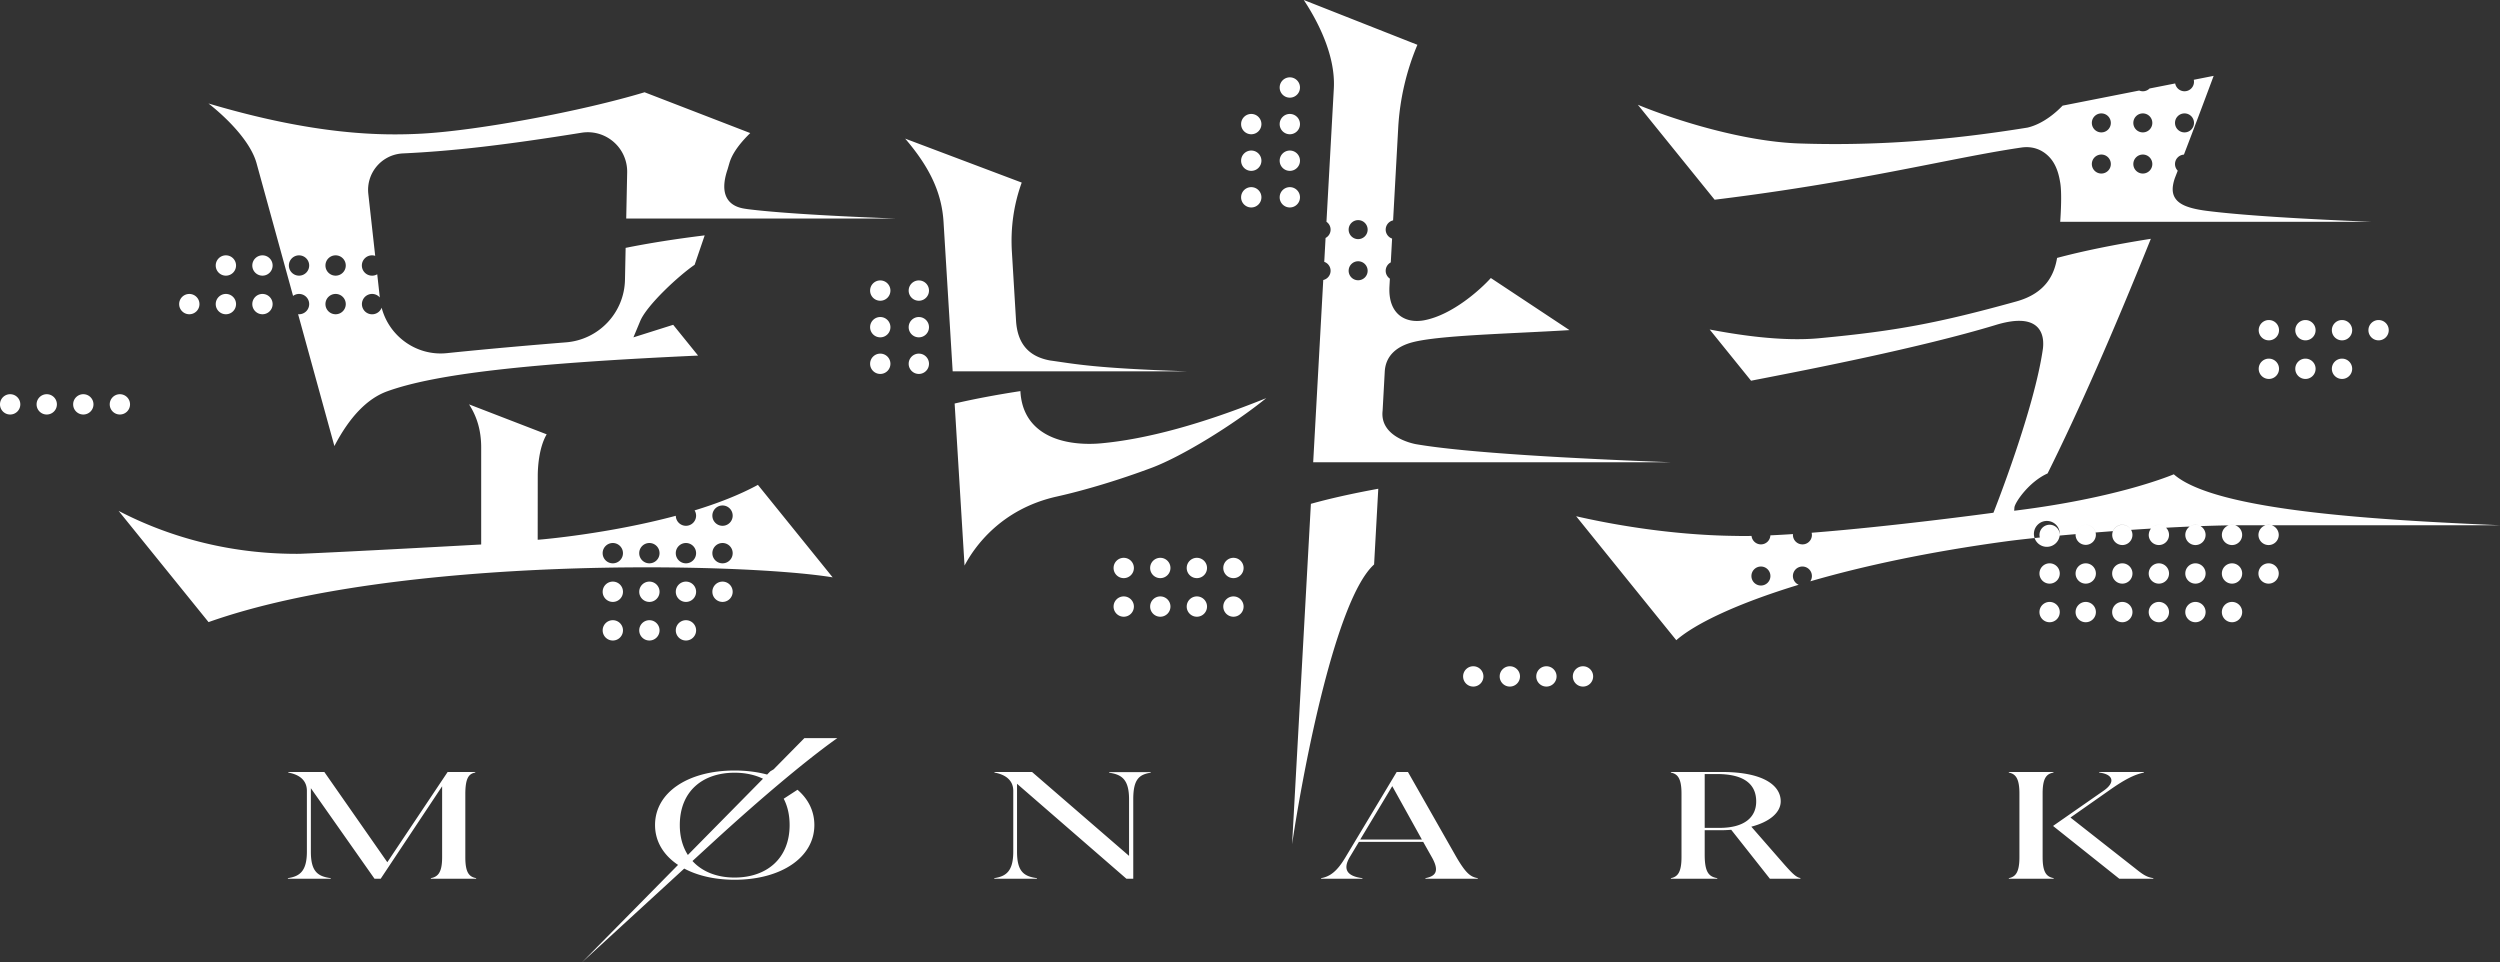 <svg xmlns="http://www.w3.org/2000/svg" width="7536" height="2901" viewBox="0 0 7536 2901"><rect x="0" y="0" width="7536" height="2901" fill="#333333" stroke="none"/><path d="M932 916.68c.011 16.9-13.68 30.609-30.58 30.62h-.01c-.97 0-1.89-.2-2.84-.29l109.42 397.58c45.77-87.86 99.25-143.32 159.16-164.99 144.23-52.18 424.92-84.48 937.13-107.74l-75.05-92.77-119.86 37.88 20.44-49.07c20.18-48.4 117.04-137.62 164.12-169.75l30.27-88.65c-88.3 10.89-168.37 23.56-238.31 37.69l-1.95 95.77c-1.747 99.429-78.759 181.255-177.9 189.02-93.31 7.53-231.27 19.29-358.69 32.52-91.3 9.59-174.44-50.45-196.91-137.02-5.924 15.883-23.602 23.956-39.485 18.032s-23.957-23.602-18.032-39.485 23.602-23.956 39.485-18.032a30.687 30.687 0 0112.502 8.695l-7.77-69.95a30.24 30.24 0 01-15.24 4.21c-16.911.266-30.836-13.228-31.102-30.139-.266-16.911 13.228-30.836 30.139-31.102a30.61 30.61 0 0110.053 1.531l-20.73-186.76c-6.661-60.435 36.931-114.827 97.366-121.488 2.368-.261 4.744-.445 7.124-.552 150.26-6.98 306.16-25.03 538.1-62.31 64.81-10.416 125.792 33.678 136.208 98.488a118.88 118.88 0 011.482 21.252l-1.37 67.21c-.58 28.34-1.19 57.78-1.47 71.58h810.33c-230.72-8.63-373.98-19.2-444.61-28.27l-3.98-.61c-12.47-1.77-41.7-5.92-56.87-30.67-12.61-20.58-12.39-50.38.65-88.61l5.87-20.2c3.48-10.83 13.31-41.32 62.45-89.18L1943 278.13c-189.24 57.17-501.66 115.29-670.48 124.64-124.02 6.86-323.71 4.4-644.15-90.87 58.05 45.53 126.46 115.19 144.66 178.98L883.429 892c13.558-9.986 32.644-7.091 42.63 6.468A30.484 30.484 0 01932 916.68zm79.66-146.97c16.911-.006 30.625 13.699 30.63 30.61.005 16.911-13.699 30.625-30.61 30.63-16.911.006-30.625-13.699-30.63-30.61v-.01c-.007-16.904 13.692-30.614 30.596-30.62h.014zm0 116.35c16.911-.006 30.625 13.699 30.63 30.61.005 16.911-13.699 30.625-30.61 30.63-16.911.006-30.625-13.699-30.63-30.61v-.01c-.007-16.904 13.692-30.614 30.596-30.62h.014zm-140.85-85.73c.011-16.9 13.72-30.591 30.62-30.58 16.9.011 30.591 13.72 30.58 30.62-.011 16.892-13.708 30.58-30.6 30.58-16.906-.006-30.606-13.715-30.6-30.62zm2706.46 318.97c-280.7-9.53-333.5-21.88-412.05-32.7-65.32-12.01-98.75-51.69-102.54-121.34l-12.42-205.91c-4.42-72.28 5.55-142.54 29.63-208.98L2728.5 417.85c75.46 88 110.4 164.47 115.71 251.25l27.51 450.2h705.55zm-1509.55 465.68c-16.731-.016-30.346-13.47-30.56-30.2-202.93 54.44-404.9 71.37-407.81 71.61l-8.54.68.19-191.77c0-19.66 2.04-83.75 26.93-126.06l-233.99-90.32c24.85 38.61 36.56 80.61 36.56 130.15v292.22l-7.46.42c-4.03.22-404.19 22.34-540.31 27.73-3.02.03-6.06.04-9.08.04-232.74 0-415.2-66.37-536.17-129.54l271.18 335.33c568.24-201.57 1606.77-179.79 1881.32-134.89l-225.32-278.8c-56.48 30.75-122.68 56.09-190.87 76.96a30.288 30.288 0 014.53 15.82c.004 16.905-13.695 30.614-30.6 30.62zm-220.44 113.14c-16.911.017-30.633-13.679-30.65-30.59s13.679-30.633 30.59-30.65 30.633 13.679 30.65 30.59v.03c.005 16.901-13.689 30.609-30.59 30.62zm110.25 0c-16.911.017-30.633-13.679-30.65-30.59s13.679-30.633 30.59-30.65 30.633 13.679 30.65 30.59v.03c0 16.9-13.691 30.604-30.59 30.62zm110.19 0c-16.911.011-30.629-13.689-30.64-30.6s13.689-30.629 30.6-30.64 30.629 13.689 30.64 30.6v.02c.005 16.905-13.695 30.614-30.6 30.62zm110.25-174.38c16.911-.011 30.629 13.689 30.64 30.6s-13.689 30.629-30.6 30.64-30.629-13.689-30.64-30.6v-.02c-.011-16.9 13.68-30.609 30.58-30.62h.02zm0 113.14c16.911-.011 30.629 13.689 30.64 30.6s-13.689 30.629-30.6 30.64-30.629-13.689-30.64-30.6v-.02c-.011-16.9 13.68-30.609 30.58-30.62h.02zm1976.719-163.58c-78.16 14.32-146.44 29.61-203.14 45.46l-56.65 1025.93c35.18-236.15 132.57-739.93 247.19-843.1l12.6-228.29zm22.331-657.09a28.518 28.518 0 0115.34-25.22l3.97-71.84c-14.909-5.089-22.869-21.301-17.78-36.209a28.523 28.523 0 0120.81-18.631l15.41-279.22a752.774 752.774 0 0157.85-250.04L3930.08 0c37.58 56.7 96.34 163.05 90.61 266.52l-22.2 402.07c13.009 8.855 16.376 26.578 7.521 39.587a28.489 28.489 0 01-10.211 9.143l-3.97 72c14.872 5.194 22.718 21.46 17.524 36.332a28.523 28.523 0 01-20.554 18.398l-30.33 549.34h1077.14c-291.64-11.01-617.66-28.49-767.79-54.55-11.31-2.13-109.19-22.8-100.07-100.92l6.45-117.86c2.46-44.54 31.93-75.23 85.24-88.75 61.2-15.5 191.69-21.91 329.86-28.69 47.33-2.33 96.05-4.72 141.78-7.51l-237.1-157.04c-29.77 33.04-115.07 111.24-201.06 127.41-30.44 5.67-57.67-.25-76.61-16.85-14.2-12.47-30.58-37.35-27.95-85.08l1.3-23.58a28.583 28.583 0 01-12.64-23.76zm-83.03-152.64c15.812-.011 28.639 12.798 28.65 28.61.011 15.812-12.798 28.639-28.61 28.65-15.812.011-28.639-12.798-28.65-28.61v-.02c-.009-15.802 12.794-28.62 28.596-28.63h.014zm0 124.02c15.809-.008 28.632 12.801 28.64 28.61s-12.801 28.632-28.61 28.64c-15.809.008-28.632-12.801-28.64-28.61v-.02c-.005-15.802 12.801-28.615 28.602-28.62h.008zm-622.22 622.49c91-34.15 245.91-129.32 345.27-209.97-192.84 77.88-360.36 123.71-498.43 136.32-37.62 3.44-131.6 5.85-191.6-45.7-31-26.63-48.14-63.44-50.95-109.42v.02l-.15-2.35c-72.27 11.08-138.88 23.66-198.24 37.45l29.86 488.5c28.83-54.61 108.28-170.15 278.12-208.11 86.33-19.29 190.62-50.9 286.12-86.74zm3111.48-944.01c37.98-98.81 67.04-176.82 82.48-218.26 2.77-7.42 5.15-13.82 7.12-19.11l-59.92 11.81c.425 1.975.643 3.99.65 6.01.032 15.778-12.733 28.595-28.511 28.627-13.878.028-25.77-9.921-28.189-23.587l-77.35 15.24a28.541 28.541 0 01-31.16 6.15l-230.97 45.53c-13.93 14.75-55.24 54.44-105.82 66.17-246.87 40.02-465.33 55.16-687.79 47.81-165.89-5.5-370.31-68.66-486.65-116.64l231.44 286.22c282.05-34.56 494.51-76.44 665.37-110.13 98.12-19.34 182.87-36.04 259.68-47.23 31.08-4.41 59.04 4.44 81.05 25.88 18.07 17.6 29.57 42.88 35.13 77.31 6.13 30.06 2.18 96.86.48 120.7h937.7c-190.84-7.74-385.74-18.64-498.83-33.35-52.81-7.15-80.59-18.79-92.94-38.91-9.14-14.89-9.16-34.01-.07-60.18 2.84-7.29 5.64-14.497 8.4-21.62-11.038-11.221-10.89-29.266.332-40.304a28.5 28.5 0 0118.368-8.136zm1.729-124.19c15.809-.008 28.632 12.801 28.64 28.61s-12.801 28.632-28.61 28.64c-15.809.008-28.632-12.801-28.64-28.61v-.01c-.009-15.802 12.793-28.621 28.596-28.63h.014zm-250.68 181.27c-15.809.014-28.636-12.791-28.65-28.6-.014-15.809 12.791-28.636 28.6-28.65 15.809-.014 28.636 12.791 28.65 28.6v.03c0 15.799-12.801 28.609-28.6 28.62zm0-124.02c-15.809.014-28.636-12.791-28.65-28.6-.014-15.809 12.791-28.636 28.6-28.65 15.809-.014 28.636 12.791 28.65 28.6v.03c.004 15.8-12.799 28.613-28.6 28.62zm125.05 124.02c-15.809.008-28.632-12.801-28.64-28.61s12.801-28.632 28.61-28.64c15.809-.008 28.632 12.801 28.64 28.61v.02c.005 15.801-12.801 28.615-28.602 28.62h-.008zm0-124.02c-15.809.008-28.632-12.801-28.64-28.61s12.801-28.632 28.61-28.64c15.809-.008 28.632 12.801 28.64 28.61v.02c.011 15.795-12.785 28.609-28.58 28.62h-.03zm-1026.16 1241.88c-15.803-.007-28.607-12.823-28.6-28.626v-.004c0-.84.17-1.63.24-2.45-23.65 1.56-46.5 2.84-68.22 3.81-.665 15.711-13.939 27.908-29.649 27.244-14.091-.596-25.623-11.418-27.11-25.444-17.04.28-33.01.28-47.54-.08-205.94-2.29-392.3-38.83-481.19-59.32 75.25 93.24 247.29 306.38 301.9 373.67 57.14-50 183.24-110.5 368.95-167.08-14.548-6.188-21.326-22.998-15.138-37.546 6.188-14.549 22.998-21.326 37.546-15.138 14.548 6.188 21.326 22.998 15.138 37.546a28.67 28.67 0 01-2.566 4.738c158.84-46.13 357.66-89 591.3-120.61 25.05-3.39 59.67-7.34 100.61-11.5-4.357-16.302 5.326-33.049 21.628-37.406 16.302-4.357 33.049 5.326 37.406 21.628a30.545 30.545 0 011.036 7.958c0 .69-.16 1.34-.21 2.02 15.52-1.44 31.61-2.87 48.15-4.3 1.168-16.78 15.719-29.436 32.499-28.268a30.458 30.458 0 0127.501 23.278c17.14-1.37 34.55-2.71 52.23-4.02 6.128-15.646 23.78-23.363 39.427-17.235a30.424 30.424 0 0115.383 13.345c19.95-1.35 40-2.64 60.02-3.85 10.39-13.189 29.503-15.458 42.692-5.068.964.76 1.882 1.577 2.748 2.448 24.04-1.31 47.87-2.49 71.2-3.5a30.069 30.069 0 0132.57-1.3c29.51-1.09 58.04-1.9 84.95-2.32a28.378 28.378 0 0119.5-.24c7.76-.07 15.39-.11 22.83-.11h69.04c5.84-2 12.18-2 18.02 0h687.9c-364.56-15.73-857.39-42.79-982.65-153.55-28.85 11.88-186.52 72.69-471.61 108.66l-9.55 1.2.68-9.6c1.06-14.9 43.82-77.79 99.99-102.83 92.56-185.78 197.25-423.67 311.27-707.31-109.74 17.39-204.73 36.76-282.64 57.63-7.71 45.27-30.03 105.51-123.02 131.26-235.38 65.18-362.16 88.91-589.81 110.41-119.85 12.03-259.51-11.72-334.45-25.92l124.8 154.42c8.45-1.7 21.93-4.33 39.56-7.74 128.87-25.08 471.2-91.65 696.26-159.8 58.06-18.02 99.51-17.3 123.17 2.15 11.82 9.73 25.06 29.33 20.96 67.52-25.47 182.78-146.37 488.42-147.6 491.5l-1.7 4.27-4.57.63c-4.02.54-299.1 40.65-543.48 59.7 3.722 15.233-5.609 30.599-20.842 34.321a28.473 28.473 0 01-6.959.809zm-125.049 124.01c-15.809.014-28.636-12.791-28.65-28.6s12.791-28.636 28.6-28.65 28.636 12.791 28.65 28.6v.03c.004 15.8-12.8 28.613-28.6 28.62zm1530.33-66.9c-16.911-.011-30.629 13.689-30.64 30.6-.011 16.911 13.689 30.629 30.6 30.64 16.911.011 30.629-13.689 30.64-30.6v-.02c.005-16.905-13.695-30.614-30.6-30.62zm9.009-114.84c-16.232-4.917-33.376 4.257-38.292 20.488a30.687 30.687 0 00-1.317 8.632c0 16.9 13.7 30.6 30.6 30.6s30.6-13.7 30.6-30.6a30.802 30.802 0 00-21.591-29.12zm-119.259 231.18c-16.914-.014-30.636 13.686-30.65 30.6s13.687 30.636 30.6 30.65 30.636-13.686 30.65-30.6v-.03c.011-16.9-13.68-30.609-30.58-30.62h-.02zm0-116.34c-16.911-.011-30.629 13.689-30.64 30.6-.011 16.911 13.689 30.629 30.6 30.64 16.911.011 30.629-13.689 30.64-30.6v-.02c.011-16.9-13.68-30.609-30.58-30.62h-.02zm9.37-114.73c-16.057-5.192-33.283 3.616-38.475 19.673s3.616 33.283 19.673 38.475a30.567 30.567 0 009.432 1.482c16.875-.017 30.542-13.712 30.525-30.587a30.558 30.558 0 00-21.155-29.043zm-119.621 231.07c-16.914-.008-30.632 13.696-30.64 30.61s13.696 30.632 30.61 30.64 30.632-13.696 30.64-30.61v-.02c.007-16.904-13.691-30.614-30.596-30.62h-.014zm0-116.34c-16.911-.006-30.625 13.699-30.63 30.61-.005 16.911 13.699 30.625 30.61 30.63 16.911.006 30.625-13.699 30.63-30.61v-.01c.007-16.904-13.691-30.614-30.596-30.62h-.014zm15.17-112.17c-14.642-8.394-33.316-3.33-41.71 11.312-8.394 14.642-3.33 33.316 11.312 41.71a30.565 30.565 0 0015.229 4.048c16.869.015 30.556-13.647 30.572-30.516a30.549 30.549 0 00-15.403-26.554zm-125.41 228.52c-16.911-.011-30.629 13.689-30.64 30.6-.011 16.911 13.689 30.629 30.6 30.64 16.911.011 30.629-13.689 30.64-30.6v-.03c.005-16.9-13.69-30.604-30.59-30.61h-.01zm0-116.35c-16.911-.011-30.629 13.689-30.64 30.6-.011 16.911 13.689 30.629 30.6 30.64 16.911.011 30.629-13.689 30.64-30.6v-.02c.005-16.905-13.694-30.614-30.6-30.62zm21.64-107.37c-11.943-11.901-31.272-11.867-43.173.076a30.53 30.53 0 00-8.777 18.774c-.09.93-.29 1.84-.29 2.8.009 16.9 13.716 30.593 30.616 30.584 16.9-.009 30.593-13.716 30.584-30.616a30.596 30.596 0 00-8.96-21.618zm-131.89 284.96c16.911.017 30.633-13.679 30.65-30.59.017-16.911-13.679-30.634-30.589-30.65-16.911-.017-30.634 13.679-30.65 30.59v.02c-.01 16.905 13.685 30.618 30.589 30.63zm0-116.35c16.911.017 30.633-13.679 30.65-30.59.017-16.911-13.679-30.634-30.589-30.65-16.911-.017-30.634 13.679-30.65 30.59v.03c-.006 16.901 13.688 30.609 30.589 30.62zm26.43-162.14c-8.462-14.552-27.118-19.489-41.669-11.027-14.552 8.462-19.489 27.118-11.027 41.669 8.462 14.552 27.118 19.489 41.669 11.027a30.478 30.478 0 0015.157-26.099c0-.14.04-.26.04-.39a30.344 30.344 0 00-4.17-15.18zm-136.68 278.49c16.911.017 30.633-13.679 30.65-30.59.017-16.911-13.679-30.634-30.589-30.65-16.911-.017-30.634 13.679-30.65 30.59v.02c-.01 16.905 13.685 30.618 30.589 30.63zm0-116.35c16.911.017 30.633-13.679 30.65-30.59.017-16.911-13.679-30.634-30.589-30.65-16.911-.017-30.634 13.679-30.65 30.59v.03c-.006 16.901 13.688 30.609 30.589 30.62zm30.6-146.96c.056-16.855-13.563-30.564-30.417-30.62-16.049-.053-29.397 12.332-30.542 28.34-.06.76-.23 1.5-.23 2.28.299 16.897 14.239 30.353 31.136 30.054 16.475-.291 29.762-13.578 30.053-30.054zm-109.11 2.02c.05-.68.21-1.33.21-2.02 1.669-21.483-14.394-40.25-35.876-41.919-21.482-1.669-40.25 14.394-41.919 35.876-1.669 21.483 14.394 40.25 35.876 41.919 20.696 1.608 39.027-13.272 41.709-33.856zm-30.4 261.29c16.911.017 30.633-13.679 30.65-30.59.017-16.911-13.679-30.634-30.589-30.65-16.911-.017-30.634 13.679-30.65 30.59v.02c-.005 16.903 13.687 30.613 30.589 30.63zm0-116.35c16.911.017 30.633-13.679 30.65-30.59.017-16.911-13.679-30.634-30.589-30.65-16.911-.017-30.634 13.679-30.65 30.59v.03c-.001 16.899 13.69 30.604 30.589 30.62zm-2790.939-16.6c16.911.011 30.629-13.689 30.64-30.6.011-16.911-13.689-30.629-30.6-30.64-16.911-.011-30.629 13.689-30.64 30.6v.02c-.011 16.9 13.68 30.609 30.58 30.621l.02-.001zm0 116.34c16.911.011 30.629-13.689 30.64-30.6.011-16.911-13.689-30.629-30.6-30.64-16.911-.011-30.629 13.689-30.64 30.6v.02c-.011 16.9 13.68 30.609 30.58 30.62h.02zm110.25-177.58c-16.911-.017-30.633 13.679-30.65 30.59-.017 16.911 13.679 30.634 30.589 30.65 16.911.017 30.634-13.679 30.65-30.59v-.03c.004-16.901-13.688-30.607-30.589-30.62zm0 116.34c-16.911-.017-30.633 13.679-30.65 30.59-.017 16.911 13.679 30.634 30.589 30.65 16.911.017 30.634-13.679 30.65-30.59v-.03c.001-16.899-13.69-30.604-30.589-30.62zm110.24-116.34c-16.911-.011-30.629 13.689-30.64 30.6-.011 16.911 13.689 30.629 30.6 30.64 16.911.011 30.629-13.689 30.64-30.6v-.02c.005-16.905-13.695-30.614-30.6-30.62zm0 116.34c-16.911-.011-30.629 13.689-30.64 30.6-.011 16.911 13.689 30.629 30.6 30.64 16.911.011 30.629-13.689 30.64-30.6v-.02c.001-16.904-13.696-30.611-30.6-30.62zm110.25-116.34c-16.911-.017-30.633 13.679-30.65 30.59-.017 16.911 13.679 30.634 30.589 30.65 16.911.017 30.634-13.679 30.65-30.59v-.03c.011-16.9-13.681-30.609-30.581-30.62h-.008zm0 116.34c-16.911-.017-30.633 13.679-30.65 30.59-.017 16.911 13.679 30.634 30.589 30.65 16.911.017 30.634-13.679 30.65-30.59v-.03c.006-16.901-13.688-30.608-30.589-30.62zm-1870.84 16.6c16.908.008 30.622-13.692 30.63-30.6s-13.692-30.622-30.6-30.63-30.622 13.692-30.63 30.6v.01c-.011 16.9 13.68 30.609 30.58 30.62h.02zm0 116.35c16.911.011 30.629-13.689 30.64-30.6s-13.689-30.629-30.6-30.64-30.629 13.689-30.64 30.6v.02c-.011 16.9 13.68 30.609 30.58 30.62h.02zm110.25-116.35c16.908.003 30.617-13.702 30.62-30.61s-13.702-30.617-30.61-30.62-30.617 13.702-30.62 30.61c-.011 16.9 13.68 30.609 30.58 30.62h.03zm0 116.35c16.911.005 30.625-13.699 30.63-30.61s-13.699-30.625-30.61-30.63-30.625 13.699-30.63 30.61v.01c-.007 16.904 13.691 30.614 30.596 30.62h.014zm110.19-116.35c16.908.008 30.622-13.692 30.63-30.6s-13.692-30.622-30.6-30.63-30.622 13.692-30.63 30.6v.01c-.011 16.9 13.68 30.609 30.58 30.62h.02zm0 116.35c16.911.011 30.629-13.689 30.64-30.6s-13.689-30.629-30.6-30.64-30.629 13.689-30.64 30.6v.02c-.005 16.905 13.694 30.614 30.6 30.62zm140.84-146.97c-.011-16.9-13.72-30.591-30.62-30.58-16.9.011-30.591 13.72-30.58 30.62.011 16.896 13.714 30.585 30.61 30.58 16.896-.002 30.592-13.7 30.59-30.596v-.024zm2232.48 224.57c-16.911-.017-30.633 13.679-30.65 30.59-.017 16.911 13.679 30.634 30.589 30.65 16.911.017 30.634-13.679 30.65-30.59v-.03c.005-16.901-13.688-30.608-30.589-30.62zm110.25 0c-16.911-.017-30.633 13.679-30.65 30.59-.017 16.911 13.679 30.634 30.589 30.65 16.911.017 30.634-13.679 30.65-30.59v-.03c.001-16.899-13.69-30.604-30.589-30.62zm110.24 0c-16.911-.011-30.629 13.689-30.64 30.6-.011 16.911 13.689 30.629 30.6 30.64 16.911.011 30.629-13.689 30.64-30.6v-.02c.005-16.905-13.695-30.614-30.6-30.62zm110.25 0c-16.911-.017-30.633 13.679-30.65 30.59-.017 16.911 13.679 30.634 30.589 30.65 16.911.017 30.634-13.679 30.65-30.59v-.03c.006-16.901-13.688-30.608-30.589-30.62zM6839.31 964.74c-16.911-.017-30.633 13.679-30.65 30.59-.017 16.911 13.679 30.634 30.589 30.65 16.911.017 30.634-13.679 30.65-30.59v-.03c.011-16.9-13.68-30.609-30.58-30.62h-.009zm0 116.34c-16.911-.017-30.633 13.679-30.65 30.59-.017 16.911 13.679 30.634 30.589 30.65 16.911.017 30.634-13.679 30.65-30.59v-.03c.006-16.901-13.688-30.608-30.589-30.62zm110.24-116.34c-16.911-.011-30.629 13.689-30.64 30.6-.011 16.911 13.689 30.629 30.6 30.64 16.911.011 30.629-13.689 30.64-30.6v-.02c.011-16.9-13.68-30.609-30.58-30.62h-.02zm0 116.34c-16.911-.011-30.629 13.689-30.64 30.6-.011 16.911 13.689 30.629 30.6 30.64 16.911.011 30.629-13.689 30.64-30.6v-.02c.007-16.904-13.691-30.614-30.596-30.62h-.004zm110.25-116.34c-16.911-.011-30.629 13.689-30.64 30.6-.011 16.911 13.689 30.629 30.6 30.64 16.911.011 30.629-13.689 30.64-30.6v-.02c.011-16.9-13.68-30.609-30.58-30.62h-.02zm0 116.34c-16.911-.011-30.629 13.689-30.64 30.6-.011 16.911 13.689 30.629 30.6 30.64 16.911.011 30.629-13.689 30.64-30.6v-.02c.005-16.905-13.695-30.614-30.6-30.62zm110.25-116.34c-16.911-.016-30.633 13.679-30.649 30.59-.017 16.911 13.679 30.633 30.59 30.65 16.911.016 30.633-13.679 30.65-30.59v-.03c.011-16.9-13.68-30.609-30.58-30.62h-.011zM30.65 1188.3c-16.911-.017-30.633 13.679-30.65 30.59-.017 16.911 13.679 30.634 30.59 30.65 16.911.017 30.633-13.679 30.65-30.59v-.03c.003-16.9-13.69-30.607-30.59-30.62zm110.24 61.24c16.911.011 30.629-13.689 30.64-30.6.011-16.911-13.689-30.629-30.6-30.64-16.911-.011-30.629 13.689-30.64 30.6v.02c-.005 16.905 13.695 30.614 30.6 30.62zm110.25 0c16.911.011 30.629-13.689 30.64-30.6.011-16.911-13.689-30.629-30.6-30.64-16.911-.011-30.629 13.689-30.64 30.6v.02c-.005 16.905 13.695 30.614 30.6 30.62zm79.65-30.62c.011 16.9 13.72 30.591 30.62 30.58 16.9-.011 30.591-13.72 30.58-30.62-.011-16.892-13.708-30.58-30.6-30.58-16.905.006-30.605 13.715-30.6 30.62zm3557.26-924.53c16.911.011 30.629-13.689 30.64-30.6.011-16.911-13.689-30.629-30.6-30.64-16.911-.011-30.629 13.689-30.64 30.6v.02c-.005 16.905 13.694 30.614 30.6 30.62zm0 110.32c16.908.008 30.622-13.692 30.63-30.6s-13.692-30.622-30.6-30.63c-16.908-.008-30.622 13.692-30.63 30.6v.02c-.005 16.9 13.69 30.604 30.59 30.61h.01zm-116.26 0c16.908.008 30.622-13.692 30.63-30.6s-13.692-30.622-30.6-30.63c-16.908-.008-30.622 13.692-30.63 30.6v.02c-.005 16.9 13.69 30.604 30.59 30.61h.01zm116.26 110.33c16.911.011 30.629-13.689 30.64-30.6.011-16.911-13.689-30.629-30.6-30.64-16.911-.011-30.629 13.689-30.64 30.6v.03c-.005 16.9 13.69 30.604 30.59 30.61h.01zm-116.26 0c16.911.011 30.629-13.689 30.64-30.6.011-16.911-13.689-30.629-30.6-30.64-16.911-.011-30.629 13.689-30.64 30.6v.03c-.005 16.9 13.69 30.604 30.59 30.61h.01zm116.26 110.33c16.911.011 30.629-13.689 30.64-30.6.011-16.911-13.689-30.629-30.6-30.64-16.911-.011-30.629 13.689-30.64 30.6v.03c-.006 16.9 13.69 30.605 30.59 30.61h.01zm-116.26 0c16.911.011 30.629-13.689 30.64-30.6.011-16.911-13.689-30.629-30.6-30.64-16.911-.011-30.629 13.689-30.64 30.6v.03c-.006 16.9 13.69 30.605 30.59 30.61h.01zM2769.76 845.31c-16.911-.011-30.629 13.689-30.64 30.6s13.689 30.629 30.6 30.64 30.629-13.689 30.64-30.6v-.02c.007-16.904-13.692-30.614-30.596-30.62h-.004zm-116.25 0c-16.911-.017-30.633 13.679-30.65 30.59s13.679 30.633 30.59 30.65 30.633-13.679 30.65-30.59v-.03c.005-16.901-13.689-30.608-30.59-30.62zm116.25 110.33c-16.911-.011-30.629 13.689-30.64 30.6s13.689 30.629 30.6 30.64 30.629-13.689 30.64-30.6v-.02c.007-16.904-13.691-30.614-30.596-30.62h-.004zm-116.25 0c-16.911-.017-30.633 13.679-30.65 30.59s13.679 30.633 30.59 30.65 30.633-13.679 30.65-30.59v-.03c.005-16.901-13.689-30.608-30.59-30.62zm116.25 110.33c-16.911-.011-30.629 13.689-30.64 30.6s13.689 30.629 30.6 30.64 30.629-13.689 30.64-30.6v-.02c.007-16.904-13.691-30.614-30.596-30.62h-.004zm-116.25 0c-16.911-.017-30.633 13.679-30.65 30.59s13.679 30.633 30.59 30.65 30.633-13.679 30.65-30.59v-.03c.005-16.901-13.689-30.608-30.59-30.62zM601.26 916.68c-.011-16.9-13.72-30.591-30.62-30.58-16.9.011-30.591 13.72-30.58 30.62.011 16.896 13.714 30.585 30.61 30.58 16.9-.006 30.595-13.71 30.59-30.61v-.01zm79.65-85.73c16.911.011 30.629-13.689 30.64-30.6.011-16.911-13.689-30.629-30.6-30.64-16.911-.011-30.629 13.689-30.64 30.6v.02c-.005 16.905 13.694 30.614 30.6 30.62zm0 116.35c16.911.011 30.629-13.689 30.64-30.6.011-16.911-13.689-30.629-30.6-30.64-16.911-.011-30.629 13.689-30.64 30.6v.02c-.005 16.905 13.694 30.614 30.6 30.62zm110.25-116.35c16.911.011 30.629-13.689 30.64-30.6.011-16.911-13.689-30.629-30.6-30.64-16.911-.011-30.629 13.689-30.64 30.6v.02c-.011 16.9 13.68 30.609 30.58 30.62h.02zm0 116.35c16.911.011 30.629-13.689 30.64-30.6.011-16.911-13.689-30.629-30.6-30.64-16.911-.011-30.629 13.689-30.64 30.6v.02c-.011 16.9 13.68 30.609 30.58 30.62h.02zm611.51 1637.11v-190.22c0-48.01 9.99-61.8 29.97-65.34v-1.79h-83.26l-181.84 272.02-189.85-272.02H869.13v1.79c31.97 5.77 55.95 22.22 55.95 55.1v183.14c0 59.55-21.98 74.67-57.29 80v1.77h129.23v-1.77c-39.97-5.33-59.96-20.45-59.96-80v-191.13l191.84 272.9h18.65l185.18-278.67v214.22c0 45.79-12.66 58.67-33.97 62.68v1.77h136.54v-1.77c-21.31-4.01-32.63-16.89-32.63-62.68zm1940.83-255.13c37.96 5.34 59.94 20.45 59.94 80.01v170.67l-292.41-252.9h-113.24v1.79c31.97 5.77 56.63 22.22 56.63 55.1v183.14c0 59.55-21.99 74.67-57.29 80v1.77h128.55v-1.77c-39.95-5.33-59.94-20.45-59.94-80v-204.46l329.72 286.23h20.64v-239.57c0-59.56 17.31-74.67 52.62-80.01v-1.77H3343.5v1.77zm1042.52 247.14l-141.87-249.36h-33.98l-155.87 259.58c-23.98 39.56-44.62 55.55-71.94 60.45v1.77h124.56v-1.77c-43.29-5.33-61.94-24.45-37.3-64.9l26.65-44.45h193.83l27.31 48.45c21.98 40.45 9.99 55.11-20.65 60.9v1.77h157.86v-1.77c-21.98-4.01-35.96-13.34-68.6-70.67zm-285.75-45.79l96.58-160.89 89.25 160.89h-185.83zm1277.52 74.24l-98.58-112.9c55.95-14.67 88.59-43.11 88.59-76.46 0-48.45-53.29-88.45-177.18-88.45h-153.87v1.79c19.99 3.99 31.97 16.89 31.97 63.11v192.02c0 46.22-11.98 59.1-31.97 63.11v1.77h139.87v-1.77c-25.3-4.45-37.96-17.34-37.96-70.67v-73.78h46.63c11.32 0 22.64-.46 33.31-1.34l116.56 147.56h91.93v-2.22c-12.661-1.77-25.32-14.67-49.3-41.77zm-194.5-109.34h-44.63V2333.3h37.31c83.92 0 117.9 32.44 117.9 82.66 0 47.11-34.641 79.57-110.58 79.57zm974.02 88.45v-192.02c0-46.22 11.32-59.12 32.64-63.11v-1.79H6055.4v1.79c19.98 3.99 31.96 16.89 31.96 63.11v192.02c0 46.22-11.98 59.1-31.96 63.11v1.77h135.21v-1.77c-21.32-4.01-33.3-16.89-33.3-63.11zm83.919-119.57l116.57-81.78c45.96-32.44 75.27-47.56 104.58-53.78v-1.79h-134.56v1.79c41.97 4.88 49.96 28.88 14 54.22l-152.55 106.221v.9l199.17 158.67h102.57v-1.77c-19.98-3.11-30.63-10.23-53.95-28.9l-195.83-153.781zM2424.54 2225.19c-.14.15-.4.41-.75.77-2.99 3.03-14.95 15.17-59.75 60.6-4.41 4.49-9.21 9.35-14.29 14.51-5.58 5.65-11.557 11.71-17.93 18.18l-9.71 5.75-9.69 9.83c-29.48-7.94-62.47-12.2-98.05-12.2-139.2 0-239.8 65.34-239.8 164.45 0 49.49 25.84 91.07 69.34 120.12l-289.5 293.68 308.11-282.65c40.48 21.5 92.61 33.74 151.85 33.74 139.88 0 240.45-67.11 240.45-164.89 0-42.55-18.64-78.82-50.87-106.42l-41.53 27.01c11.44 22.12 17.81 48.64 17.81 79.41 0 100.44-68.61 158.22-165.86 158.22-53.04 0-97.55-17.52-126.98-49.88l33.09-30.36 24.22-22.22c167.95-154.06 278.64-242.59 335.05-285.39 29.41-22.31 44.32-32.42 44.32-32.42h-99.37c-.03.04-.1.1-.16.16zm-351.05 352.01c-15.5-24.24-24.3-54.42-24.3-90.12 0-101.79 68.6-157.8 165.18-157.8 32.19 0 61.14 6.27 85.6 18.17l-226.48 229.75z" fill-rule="evenodd" clip-rule="evenodd" fill="#fff"/></svg>